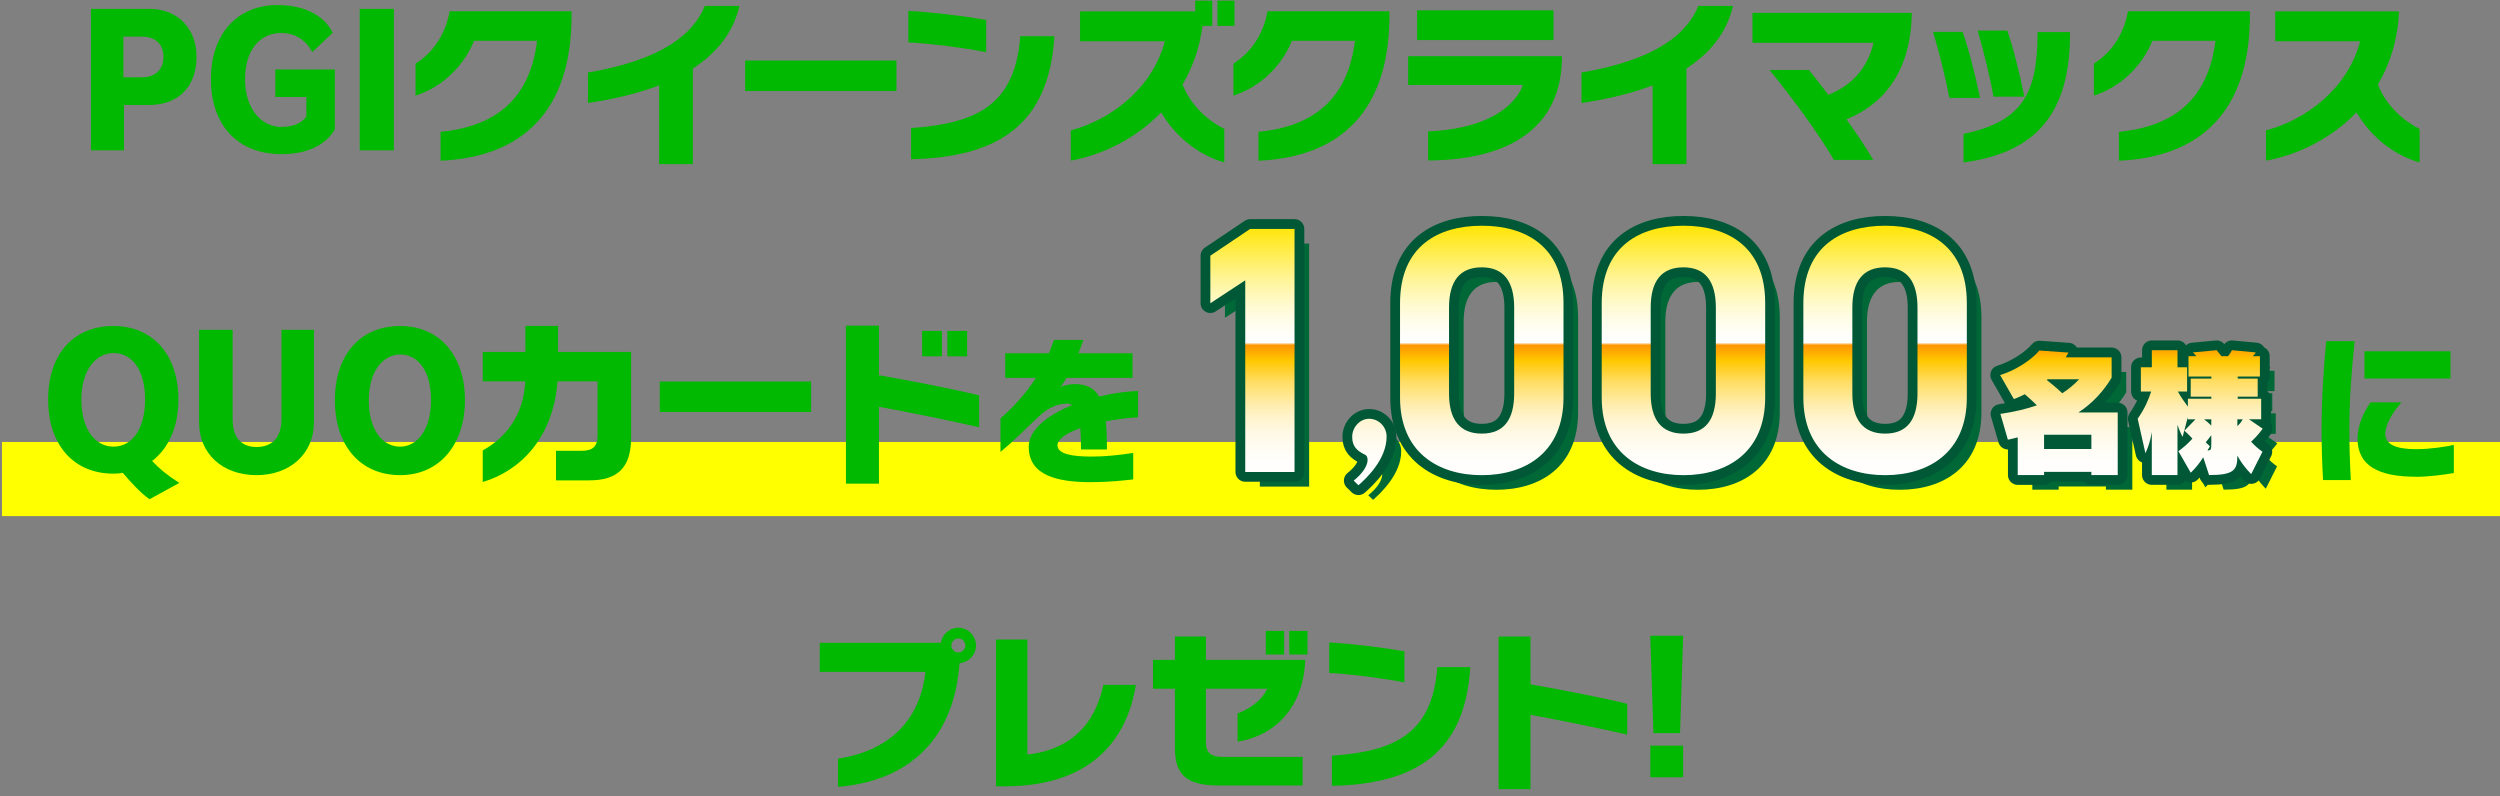 <?xml version="1.0" encoding="UTF-8"?>
<svg id="_レイヤー_2" data-name="レイヤー 2" xmlns="http://www.w3.org/2000/svg" xmlns:xlink="http://www.w3.org/1999/xlink" viewBox="0 0 640.5 204">
  <rect x="0" y="0" width="640.5" height="204" fill="#808080" stroke="none"/>
  <defs>
    <style>
      .cls-1 {
        stroke: #005837;
        stroke-linecap: round;
        stroke-linejoin: round;
        stroke-width: 5px;
      }

      .cls-1, .cls-2 {
        fill: none;
      }

      .cls-3 {
        fill: #00b900;
      }

      .cls-4 {
        fill: #006837;
      }

      .cls-5 {
        fill: url(#_新規グラデーションスウォッチ_1);
      }

      .cls-6 {
        fill: #ff0;
      }
    </style>
    <linearGradient id="_新規グラデーションスウォッチ_1" data-name="新規グラデーションスウォッチ 1" x1="444.89" y1="124.34" x2="444.89" y2="57.83" gradientUnits="userSpaceOnUse">
      <stop offset="0" stop-color="#fff"/>
      <stop offset=".09" stop-color="#fffefc"/>
      <stop offset=".15" stop-color="#fffcf2"/>
      <stop offset=".21" stop-color="#fff8e2"/>
      <stop offset=".26" stop-color="#fff4cc"/>
      <stop offset=".31" stop-color="#ffedaf"/>
      <stop offset=".35" stop-color="#ffe68c"/>
      <stop offset=".4" stop-color="#ffdd62"/>
      <stop offset=".44" stop-color="#ffd232"/>
      <stop offset=".48" stop-color="#ffc800"/>
      <stop offset=".51" stop-color="#ffad00"/>
      <stop offset=".54" stop-color="#ff9700"/>
      <stop offset=".55" stop-color="#fff"/>
      <stop offset=".59" stop-color="#fffef7"/>
      <stop offset=".65" stop-color="#fffce3"/>
      <stop offset=".72" stop-color="#fff9c2"/>
      <stop offset=".8" stop-color="#fff494"/>
      <stop offset=".88" stop-color="#ffee5a"/>
      <stop offset=".98" stop-color="#ffe713"/>
      <stop offset="1" stop-color="#ffe600"/>
    </linearGradient>
  </defs>
  <g id="design">
    <rect class="cls-6" x=".5" y="113.23" width="640" height="19"/>
    <g>
      <g>
        <path class="cls-4" d="M335.41,124.66h-12.64v-49.1l-8.94,5.87v-12.18l10.2-6.86h11.37v62.28Z"/>
        <path class="cls-4" d="M350.55,126.87c2.05-1.6,3.57-3.68,3.57-5.28,0-.32-.08-1.12-.68-1.36-1.98-.96-3.27-2.08-3.27-4.56s1.98-4.64,4.33-4.64c2.51,0,4.49,2.08,4.49,4.56,0,5.92-5.32,10.8-7.22,12.48l-1.22-1.2Z"/>
        <path class="cls-4" d="M404.31,105.62c0,13.99-9.75,19.86-20.94,19.86s-20.94-5.87-20.94-19.86v-24.19c0-14.62,9.75-19.86,20.94-19.86s20.94,5.23,20.94,19.77v24.28ZM383.37,72.23c-5.69,0-8.39,3.61-8.39,10.29v22.02c0,6.68,2.71,10.29,8.39,10.29s8.3-3.61,8.3-10.29v-22.02c0-6.68-2.71-10.29-8.3-10.29Z"/>
        <path class="cls-4" d="M455.98,105.62c0,13.99-9.75,19.86-20.94,19.86s-20.94-5.87-20.94-19.86v-24.19c0-14.62,9.75-19.86,20.94-19.86s20.94,5.23,20.94,19.77v24.28ZM435.04,72.23c-5.69,0-8.39,3.61-8.39,10.29v22.02c0,6.68,2.71,10.29,8.39,10.29s8.3-3.61,8.3-10.29v-22.02c0-6.68-2.71-10.29-8.3-10.29Z"/>
        <path class="cls-4" d="M507.64,105.62c0,13.99-9.75,19.86-20.94,19.86s-20.94-5.87-20.94-19.86v-24.19c0-14.62,9.75-19.86,20.94-19.86s20.94,5.23,20.94,19.77v24.28ZM486.7,72.23c-5.69,0-8.39,3.61-8.39,10.29v22.02c0,6.68,2.71,10.29,8.39,10.29s8.3-3.61,8.3-10.29v-22.02c0-6.68-2.71-10.29-8.3-10.29Z"/>
        <path class="cls-4" d="M539.55,125.46v-.82h-12.12v.82h-6.75v-9.67c-.82.21-1.67.43-2.52.6l-1.92-6.61c3.62-.53,6.72-1.28,9.35-2.2-1.24-1.21-2.35-2.2-3.09-2.84-.82.39-1.88.92-2.81,1.24l-3.52-6.15c3.59-1.07,7.85-3.66,10.06-6.29l7.46.53c-.25.43-.46.82-.71,1.21h11.76v5.22c-1.99,3.3-4.73,6.47-8.53,8.92h10.09v16.03h-6.75ZM539.55,115.12h-12.12v3.66h12.12v-3.66ZM528.32,100.9l-.21.18c.92.71,2.45,1.96,3.98,3.41,1.71-1.1,3.13-2.31,4.33-3.59h-8.1Z"/>
        <path class="cls-4" d="M580.47,116.89c.89,1,1.88,1.85,2.91,2.59l-2.88,5.72s-2.06-1.95-3.55-4.73c0,3.62-.75,4.98-7.25,4.98l-1.49-4.55c-1.03,1.6-1.92,2.7-3.2,3.95l-3.16-5.51c1.35-1,2.42-1.92,3.59-3.23-1-1.1-2.06-2.03-2.06-2.03l2.84-2.91h-1.95v-.57l-1.35,5.08s-.85-1.6-1.31-3.13v12.9h-6.58v-11.02c-.39,2.27-.85,3.7-1.63,5.44l-1.99-8.85c1.85-2.67,2.84-5.01,3.45-6.97h-2.63v-6.22h2.81v-4.37h6.58v4.37h2.45v6.22h-2.35c.67,1.28,1.6,2.59,2.56,3.87v-2.03h6.01v-.53h-5.29v-4.62h5.29v-.53h-5.86v-5.22h1.99s-.32-.5-.89-.96l6.11-.57c.64.71,1.21,1.53,1.21,1.53h1.71s.6-.71,1-1.53l6.11.57c-.28.5-.75.96-.75.96h1.81v5.22h-5.69v.53h5.12v4.62h-5.12v.53h6.01v5.26h-3.13l3.52,2.42s-1.35,1.92-2.95,3.3ZM570.27,111.17h-1.85c.64.46,1.28,1.03,1.85,1.6v-1.6ZM570.27,115.26l-1.42,1.81,1.07,1s-.25.53-.64,1.07c.89,0,1-.14,1-1.85v-2.03ZM576.95,111.17v1.74c.78-.71,1.07-1.21,1.39-1.74h-1.39Z"/>
      </g>
      <g>
        <path class="cls-1" d="M331.67,120.92h-12.64v-49.1l-8.94,5.87v-12.18l10.2-6.86h11.37v62.28Z"/>
        <path class="cls-1" d="M346.81,123.13c2.05-1.6,3.57-3.68,3.57-5.28,0-.32-.08-1.12-.68-1.36-1.98-.96-3.27-2.08-3.27-4.56s1.98-4.64,4.33-4.64c2.51,0,4.49,2.08,4.49,4.56,0,5.92-5.32,10.8-7.22,12.48l-1.22-1.2Z"/>
        <path class="cls-1" d="M400.57,101.88c0,13.99-9.75,19.86-20.94,19.86s-20.94-5.87-20.94-19.86v-24.19c0-14.62,9.75-19.86,20.94-19.86s20.94,5.23,20.94,19.77v24.28ZM379.63,68.49c-5.69,0-8.39,3.61-8.39,10.29v22.02c0,6.68,2.71,10.29,8.39,10.29s8.3-3.61,8.3-10.29v-22.02c0-6.68-2.71-10.29-8.3-10.29Z"/>
        <path class="cls-1" d="M452.24,101.88c0,13.99-9.75,19.86-20.94,19.86s-20.94-5.87-20.94-19.86v-24.19c0-14.62,9.75-19.86,20.94-19.86s20.94,5.23,20.94,19.77v24.28ZM431.3,68.49c-5.69,0-8.39,3.61-8.39,10.29v22.02c0,6.68,2.71,10.29,8.39,10.29s8.3-3.61,8.3-10.29v-22.02c0-6.68-2.71-10.29-8.3-10.29Z"/>
        <path class="cls-1" d="M503.9,101.88c0,13.99-9.75,19.86-20.94,19.86s-20.94-5.87-20.94-19.86v-24.19c0-14.62,9.75-19.86,20.94-19.86s20.94,5.23,20.94,19.77v24.28ZM482.96,68.49c-5.69,0-8.39,3.61-8.39,10.29v22.02c0,6.68,2.71,10.29,8.39,10.29s8.3-3.61,8.3-10.29v-22.02c0-6.68-2.71-10.29-8.3-10.29Z"/>
        <path class="cls-1" d="M535.81,121.72v-.82h-12.12v.82h-6.75v-9.67c-.82.21-1.67.43-2.52.6l-1.92-6.61c3.62-.53,6.72-1.28,9.35-2.2-1.24-1.21-2.35-2.2-3.09-2.84-.82.39-1.88.92-2.81,1.24l-3.52-6.15c3.59-1.07,7.85-3.66,10.06-6.29l7.46.53c-.25.43-.46.82-.71,1.21h11.76v5.22c-1.99,3.3-4.73,6.47-8.53,8.92h10.09v16.03h-6.75ZM535.81,111.38h-12.12v3.66h12.12v-3.66ZM524.58,97.16l-.21.18c.92.71,2.45,1.96,3.98,3.41,1.71-1.1,3.13-2.31,4.33-3.59h-8.1Z"/>
        <path class="cls-1" d="M576.73,113.15c.89,1,1.88,1.85,2.91,2.59l-2.88,5.72s-2.06-1.95-3.55-4.73c0,3.62-.75,4.98-7.25,4.98l-1.49-4.55c-1.03,1.6-1.92,2.7-3.2,3.95l-3.16-5.51c1.35-1,2.42-1.92,3.59-3.23-1-1.1-2.06-2.03-2.06-2.03l2.84-2.91h-1.95v-.57l-1.35,5.08s-.85-1.6-1.31-3.13v12.9h-6.58v-11.02c-.39,2.27-.85,3.7-1.63,5.44l-1.99-8.85c1.85-2.67,2.84-5.01,3.45-6.97h-2.63v-6.22h2.81v-4.37h6.58v4.37h2.45v6.22h-2.35c.67,1.28,1.6,2.59,2.56,3.87v-2.03h6.01v-.53h-5.29v-4.62h5.29v-.53h-5.86v-5.22h1.99s-.32-.5-.89-.96l6.11-.57c.64.71,1.21,1.53,1.21,1.53h1.71s.6-.71,1-1.53l6.11.57c-.28.5-.75.96-.75.96h1.81v5.22h-5.69v.53h5.12v4.62h-5.12v.53h6.01v5.26h-3.13l3.52,2.42s-1.35,1.92-2.95,3.3ZM566.53,107.43h-1.85c.64.46,1.28,1.03,1.85,1.6v-1.6ZM566.53,111.52l-1.42,1.81,1.07,1s-.25.53-.64,1.07c.89,0,1-.14,1-1.85v-2.03ZM573.21,107.43v1.74c.78-.71,1.07-1.21,1.39-1.74h-1.39Z"/>
      </g>
      <g>
        <path class="cls-5" d="M331.67,120.92h-12.64v-49.1l-8.94,5.87v-12.18l10.2-6.86h11.37v62.28Z"/>
        <path class="cls-5" d="M346.81,123.13c2.05-1.6,3.57-3.68,3.57-5.28,0-.32-.08-1.12-.68-1.36-1.98-.96-3.27-2.08-3.27-4.56s1.98-4.64,4.33-4.64c2.51,0,4.49,2.08,4.49,4.56,0,5.92-5.32,10.8-7.22,12.48l-1.22-1.2Z"/>
        <path class="cls-5" d="M400.57,101.88c0,13.99-9.75,19.86-20.94,19.86s-20.94-5.87-20.94-19.86v-24.19c0-14.62,9.75-19.86,20.94-19.86s20.94,5.23,20.94,19.77v24.28ZM379.63,68.49c-5.69,0-8.39,3.61-8.39,10.29v22.02c0,6.68,2.71,10.29,8.39,10.29s8.3-3.61,8.3-10.29v-22.02c0-6.68-2.71-10.29-8.3-10.29Z"/>
        <path class="cls-5" d="M452.24,101.88c0,13.99-9.75,19.86-20.94,19.86s-20.94-5.87-20.94-19.86v-24.19c0-14.62,9.75-19.86,20.94-19.86s20.94,5.23,20.94,19.77v24.28ZM431.3,68.49c-5.69,0-8.39,3.61-8.39,10.29v22.02c0,6.68,2.71,10.29,8.39,10.29s8.3-3.61,8.3-10.29v-22.02c0-6.68-2.71-10.29-8.3-10.29Z"/>
        <path class="cls-5" d="M503.9,101.88c0,13.99-9.75,19.86-20.94,19.86s-20.94-5.87-20.94-19.86v-24.19c0-14.62,9.75-19.86,20.94-19.86s20.94,5.23,20.94,19.77v24.28ZM482.96,68.49c-5.69,0-8.39,3.61-8.39,10.29v22.02c0,6.68,2.71,10.29,8.39,10.29s8.3-3.61,8.3-10.29v-22.02c0-6.68-2.71-10.29-8.3-10.29Z"/>
        <path class="cls-5" d="M535.81,121.72v-.82h-12.12v.82h-6.75v-9.67c-.82.21-1.67.43-2.52.6l-1.92-6.61c3.62-.53,6.72-1.28,9.35-2.2-1.24-1.21-2.35-2.2-3.09-2.84-.82.39-1.88.92-2.81,1.24l-3.52-6.15c3.59-1.07,7.85-3.66,10.06-6.29l7.46.53c-.25.43-.46.82-.71,1.21h11.76v5.22c-1.99,3.3-4.73,6.47-8.53,8.92h10.09v16.03h-6.75ZM535.81,111.38h-12.12v3.66h12.12v-3.66ZM524.58,97.16l-.21.18c.92.71,2.45,1.96,3.98,3.41,1.71-1.1,3.13-2.31,4.33-3.59h-8.1Z"/>
        <path class="cls-5" d="M576.73,113.15c.89,1,1.88,1.85,2.91,2.59l-2.88,5.72s-2.06-1.95-3.55-4.73c0,3.62-.75,4.98-7.25,4.98l-1.49-4.55c-1.03,1.6-1.92,2.7-3.2,3.95l-3.16-5.51c1.35-1,2.42-1.92,3.59-3.23-1-1.1-2.06-2.03-2.06-2.03l2.84-2.91h-1.95v-.57l-1.35,5.08s-.85-1.6-1.31-3.13v12.9h-6.58v-11.02c-.39,2.27-.85,3.7-1.63,5.44l-1.99-8.85c1.85-2.67,2.84-5.01,3.45-6.97h-2.63v-6.22h2.81v-4.37h6.58v4.37h2.45v6.22h-2.35c.67,1.28,1.6,2.59,2.56,3.87v-2.03h6.01v-.53h-5.29v-4.62h5.29v-.53h-5.86v-5.22h1.99s-.32-.5-.89-.96l6.11-.57c.64.71,1.21,1.53,1.21,1.53h1.71s.6-.71,1-1.53l6.11.57c-.28.5-.75.96-.75.96h1.81v5.22h-5.69v.53h5.12v4.62h-5.12v.53h6.01v5.26h-3.13l3.52,2.42s-1.35,1.92-2.95,3.3ZM566.53,107.43h-1.85c.64.46,1.28,1.03,1.85,1.6v-1.6ZM566.53,111.52l-1.42,1.81,1.07,1s-.25.53-.64,1.07c.89,0,1-.14,1-1.85v-2.03ZM573.21,107.43v1.74c.78-.71,1.07-1.21,1.39-1.74h-1.39Z"/>
      </g>
    </g>
    <g>
      <path class="cls-3" d="M38.17,26.9h-6.41v11.62h-8.46V2.27h15.01c7.34,0,12.04,5.16,12.04,12.27,0,7.62-4.6,12.36-12.18,12.36ZM36.4,9.38h-4.79v10.41h4.83c3.02,0,5.44-1.67,5.44-5.21s-2.42-5.21-5.48-5.21Z"/>
      <path class="cls-3" d="M72.12,39.49c-11.15,0-18.08-7.34-18.08-19.2S61.01,1.29,71.1,1.29c7.02,0,12.04,2.79,14.13,7.11l-5.21,4.93c-1.63-3.02-4.37-4.88-7.99-4.88-5.39,0-9.25,4.32-9.25,11.85s4.14,12.22,9.34,12.22c3.16,0,5.39-1.12,6.37-2.7v-4.97h-7.95v-7.06h15.24v15.43c-2.46,4-7.11,6.27-13.66,6.27Z"/>
      <path class="cls-3" d="M92.16,38.52V2.27h8.74v36.25h-8.74Z"/>
      <path class="cls-3" d="M112.87,41.17v-7.39c14.73-1.44,22.96-8.97,24.73-23.33h-16.13c-2.7,6.51-8.13,11.85-15.01,14.04v-8.18c4.18-2.65,7.58-7.07,8.74-13.43h31.23v1.91c-.28,23.7-12.6,35.46-33.56,36.39Z"/>
      <path class="cls-3" d="M177.51,17.56v24.49h-8.65v-20.17c-6.27,2.37-12.83,3.72-18.22,4.51v-7.81c19.33-3.3,27.1-10.04,29.93-17.06h8.88c-1.67,7.2-6.23,12.32-11.94,16.04Z"/>
      <path class="cls-3" d="M190.91,23.32v-7.81h38.76v7.81h-38.76Z"/>
      <path class="cls-3" d="M232.72,10.86V2.78c6.09.33,14.04,1.3,19.94,2.32v8.27c-5.35-1.07-14.32-2.23-19.94-2.51ZM233.42,40.79v-7.99c16.59-1.16,26.63-5.72,27.98-23.52h8.74c-1.35,22.36-14.08,31.05-36.72,31.51Z"/>
      <path class="cls-3" d="M297.49,28.8c-6.69,6.92-15.38,10.97-23.15,12.36v-7.76c10.13-2.65,20.92-10.69,24.08-22.82h-21.71V2.92h29.51V.17h4.37v6.46h-2.51c-.74,5.72-2.56,10.69-5.11,15.01,2.23,5.72,6.83,9.44,10.69,11.39v8.6c-7.16-2.09-12.74-7.02-16.17-12.83ZM311.9,6.63V.17h4.37v6.46h-4.37Z"/>
      <path class="cls-3" d="M322.41,41.17v-7.39c14.73-1.44,22.96-8.97,24.73-23.33h-16.13c-2.7,6.51-8.13,11.85-15.01,14.04v-8.18c4.18-2.65,7.58-7.07,8.74-13.43h31.23v1.91c-.28,23.7-12.59,35.46-33.56,36.39Z"/>
      <path class="cls-3" d="M365.89,41.12v-7.44c12.92-.6,21.52-4.93,24.31-11.9h-29.42v-7.39h39.37v1.21c-.42,15.2-10.88,25.33-34.25,25.52ZM363.06,10.26V2.64h34.95v7.62h-34.95Z"/>
      <path class="cls-3" d="M432.05,17.56v24.49h-8.65v-20.17c-6.27,2.37-12.83,3.72-18.22,4.51v-7.81c19.33-3.3,27.1-10.04,29.93-17.06h8.88c-1.67,7.2-6.23,12.32-11.95,16.04Z"/>
      <path class="cls-3" d="M473.06,30.57c2.7,3.76,5.16,7.48,6.88,10.41h-10.09c-4.37-7.48-11.02-16.31-16.5-23.05h10.09c1.53,1.86,3.25,4.04,4.97,6.37,6.23-2.51,10.13-7.02,11.57-13.34h-31V3.29h40.81v.65c-.42,14.55-7.2,22.77-16.73,26.63Z"/>
      <path class="cls-3" d="M499.43,25.09c-.79-4.37-2.7-12.08-4.18-16.92h7.58c1.58,4.42,3.49,12.04,4.46,16.92h-7.86ZM503.06,41.63v-7.34c14.64-3.07,18.87-9.9,18.96-25.24v-.84h8.32v.93c-.14,22.03-10.74,30.21-27.28,32.49ZM510.72,24.76c-.74-4.42-2.6-12.04-4.04-16.92h7.58c1.58,4.42,3.39,11.9,4.37,16.92h-7.9Z"/>
      <path class="cls-3" d="M542.86,41.17v-7.39c14.73-1.44,22.96-8.97,24.73-23.33h-16.13c-2.7,6.51-8.13,11.85-15.01,14.04v-8.18c4.18-2.65,7.58-7.07,8.74-13.43h31.23v1.91c-.28,23.7-12.6,35.46-33.56,36.39Z"/>
      <path class="cls-3" d="M603.73,28.8c-6.69,6.92-15.38,10.97-23.19,12.36v-7.76c10.18-2.65,20.96-10.69,24.12-22.82h-21.75V2.92h31.7c-.28,7.3-2.32,13.48-5.39,18.73,2.23,5.72,6.83,9.44,10.69,11.39v8.6c-7.16-2.09-12.74-7.02-16.17-12.83Z"/>
      <path class="cls-3" d="M38.32,127.91c-2.28-1.58-4.88-4.42-6.88-6.79-.28.14-1.53.23-2.37.23-10.09,0-16.73-7.2-16.73-19.01s6.65-18.82,16.73-18.82,16.64,7.39,16.64,18.82c0,7.11-2.56,12.55-6.74,15.76,1.81,1.95,4,3.76,6.97,5.62l-7.62,4.18ZM29.08,90.45c-4.37,0-8.23,4.18-8.23,11.9s3.58,12.08,8.23,12.08,8.09-4.37,8.09-12.08-3.44-11.9-8.09-11.9Z"/>
      <path class="cls-3" d="M65.73,121.73c-8.78,0-14.73-5.53-14.73-13.53v-23.7h8.6v22.96c0,4.88,2.42,7.06,6.14,7.06s6.37-2.18,6.37-7.06v-22.96h8.32v23.7c0,8.09-6.18,13.53-14.69,13.53Z"/>
      <path class="cls-3" d="M102.53,121.73c-10.09,0-16.73-7.39-16.73-19.2s6.65-19.01,16.73-19.01,16.59,7.58,16.59,19.01-6.55,19.2-16.59,19.2ZM102.53,90.82c-4.28,0-8.04,4.14-8.04,11.71s3.44,11.9,8.04,11.9c4.32,0,7.9-4.32,7.9-11.9s-3.35-11.71-7.9-11.71Z"/>
      <path class="cls-3" d="M150.91,123.08h-8.46v-7.58h6.51c3.02,0,4.14-1.16,4.14-4.09v-13.71h-10.27c-1.07,14.5-9.57,22.96-19.15,25.79v-8.09c5.9-3.25,10.5-9.02,10.88-17.71h-10.88v-7.53h10.92v-6.65h8.37v6.65h18.73v21.8c0,7.85-3.39,11.11-10.78,11.11Z"/>
      <path class="cls-3" d="M169.04,105.56v-7.81h38.76v7.81h-38.76Z"/>
      <path class="cls-3" d="M225.19,104.21v19.71h-8.46v-40.48h8.46v12.69c8.41,1.49,18.41,3.39,25.66,5.16v8.18c-7.48-1.72-18.03-3.86-25.66-5.25ZM236.25,91.29v-6.51h5.07v6.51h-5.07ZM242.71,91.29v-6.51h5.07v6.51h-5.07Z"/>
      <path class="cls-3" d="M283.31,107.96c.21,2.06.29,4.46.29,7.2h-6.65c0-2.02-.04-3.87-.17-5.47-3.58,1.26-5.85,2.82-5.85,4.38,0,2.27,3.75,2.9,8.71,2.9,3.49,0,6.82-.34,10.69-.93v6.78c-2.61.29-6.19.71-10.82.71-8.5,0-15.95-1.64-15.95-9.05,0-4.42,4.88-8.16,11.15-10.69-.38-.25-.84-.38-1.35-.38-2.4,0-4.76,1.01-7.15,3.24-2.9,2.61-5.89,5.85-9.89,9.13v-8.58c3.45-2.99,6.52-6.44,9.09-10.39h-7.87v-6.31h11.19c.46-1.09.88-2.27,1.3-3.41h7.53c-.42,1.14-.8,2.31-1.26,3.41h13.85v6.31h-16.92c-.46.88-1.01,1.64-1.52,2.31.72-.29,2.23-.72,3.54-.72,3.16,0,5.13,1.05,6.35,3.2,3.45-.84,6.9-1.35,9.97-1.43v6.73c-2.82.17-5.68.55-8.29,1.05Z"/>
      <path class="cls-3" d="M601.9,109.9c0,4.21.13,8.5.38,13.09h-7.11c-.25-4.21-.38-8.58-.38-12.96,0-7.83.5-15.36,1.18-22.64h7.28c-.76,7.45-1.35,14.77-1.35,22.51ZM618.9,122.14c-9.51,0-14.9-2.82-14.9-9.76,0-3.66,1.77-7.07,3.33-9.3h7.91c-2.23,2.61-4.12,5.51-4.12,8.17s2.9,3.83,7.87,3.83c3.7,0,7.57-.63,9.68-1.09v7.2c-2.61.46-6.61.97-9.76.97ZM605.77,96.98v-6.99h22.05v6.99h-22.05Z"/>
      <path class="cls-3" d="M245.84,169.9c-1.53,21.14-14.81,30.39-31.15,31.69v-7.23c13.02-1.97,21.01-9.7,22.4-22.22h-27.07v-7.45h31.02c.36-2.2,2.24-3.86,4.49-3.86,2.47,0,4.53,2.06,4.53,4.58,0,2.33-1.89,4.31-4.22,4.49ZM245.53,163.57c-.94,0-1.8.81-1.8,1.84,0,.9.85,1.75,1.8,1.75s1.8-.85,1.8-1.75c0-1.03-.81-1.84-1.8-1.84Z"/>
      <path class="cls-3" d="M258.13,201.46h-2.96v-37.62h8.04v29.49c10.73-1.26,17.19-7.23,19.48-17.87h8.31c-2.15,13.56-10.95,25.72-32.86,25.99Z"/>
      <path class="cls-3" d="M317.07,190.01v-7.23c2.51-.9,6.06-3.01,7.59-6.33h-15.71v13.74c0,2.47,1.12,3.73,4.26,3.73h20.52v7.32h-21.59c-8.44,0-11.13-3.01-11.13-9.61v-15.17h-5.61v-7.41h5.61v-5.97h7.95v5.97h25.45c-.45,12.03-7.63,19.44-17.33,20.96ZM324.29,167.7v-6.06h4.71v6.06h-4.71ZM330.31,167.7v-6.06h4.67v6.06h-4.67Z"/>
      <path class="cls-3" d="M340.55,172.42v-7.81c5.88.31,13.56,1.26,19.26,2.24v7.99c-5.16-1.03-13.83-2.16-19.26-2.42ZM341.23,201.33v-7.72c16.03-1.12,25.72-5.52,27.02-22.71h8.44c-1.3,21.59-13.6,29.99-35.46,30.44Z"/>
      <path class="cls-3" d="M392.11,183.15v19.03h-8.17v-39.1h8.17v12.25c8.12,1.44,17.78,3.28,24.78,4.98v7.9c-7.23-1.66-17.42-3.73-24.78-5.07Z"/>
      <path class="cls-3" d="M430.43,187.83h-6.83l-.79-24.96h8.41l-.79,24.96ZM422.81,199.13v-8.09h8.41v8.09h-8.41Z"/>
    </g>
  </g>
  <g id="_レイヤー_6" data-name="レイヤー 6">
    <rect class="cls-2" width="640" height="204"/>
  </g>
</svg>